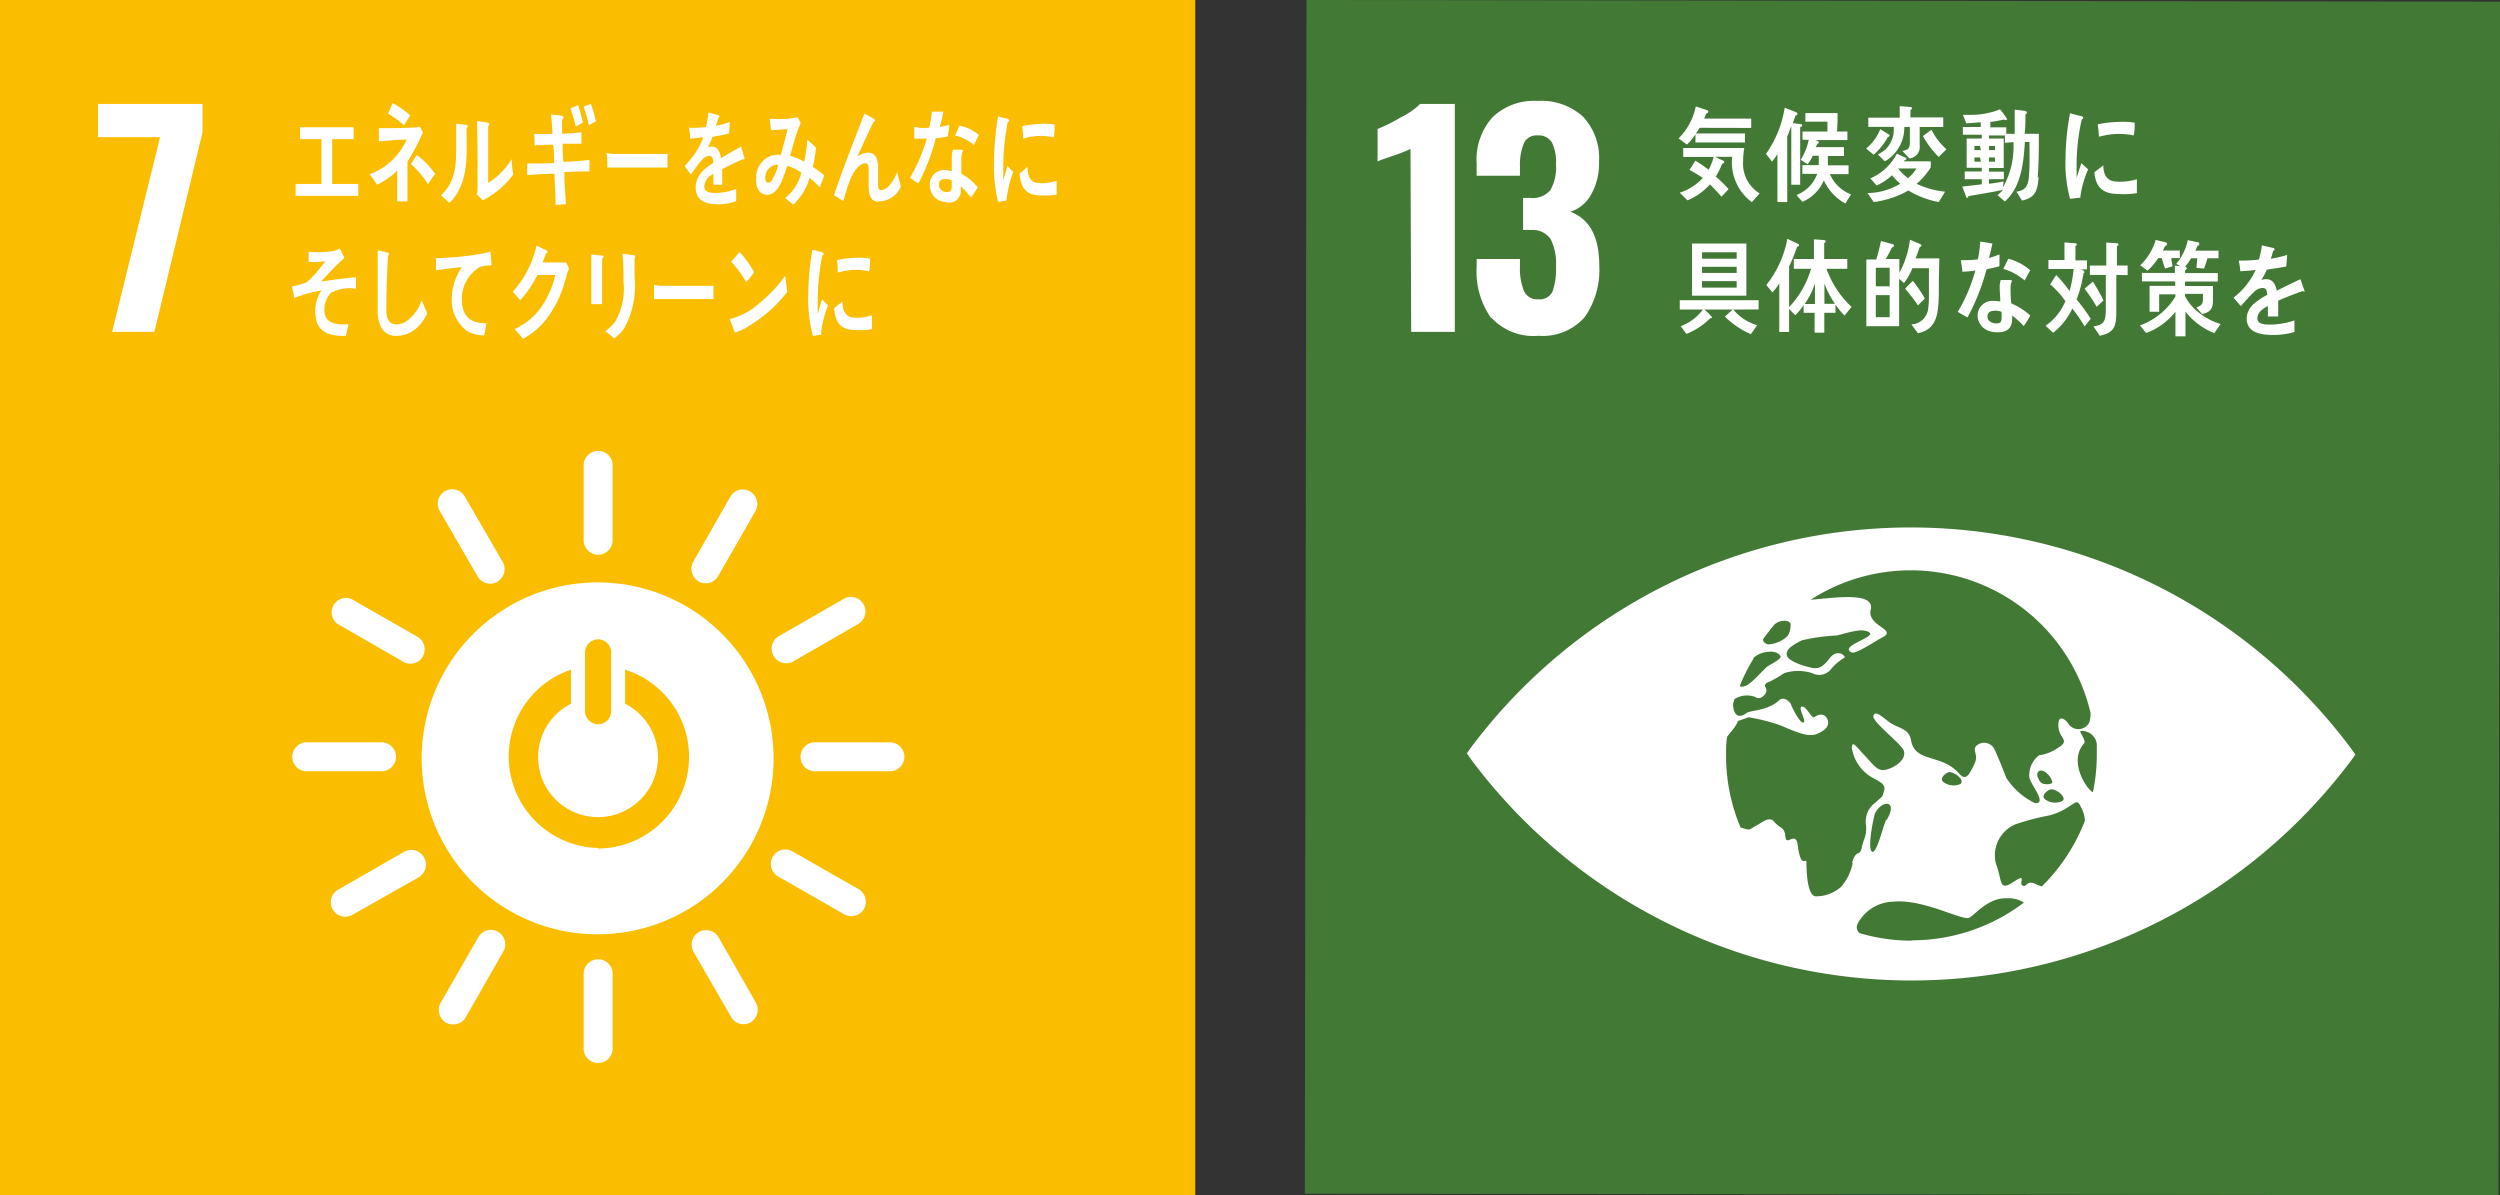 <svg xmlns="http://www.w3.org/2000/svg" viewBox="0 0 216.52 103.52"><rect x="0" y="0" width="216.52" height="103.52" fill="#333333" stroke="none"/><defs><style>.cls-1{fill:#fabd00;}.cls-2{fill:#fff;}.cls-3{fill:#427935;}</style></defs><g id="レイヤー_2" data-name="レイヤー 2"><g id="レイヤー_1-2" data-name="レイヤー 1"><rect class="cls-1" width="103.52" height="103.52"/><polygon class="cls-2" points="13.86 11.88 8.49 11.88 8.49 9 17.54 9 17.54 11.46 13.37 28.74 9.71 28.74 13.86 11.88"/><path class="cls-2" d="M51.8,50.44A15.24,15.24,0,1,0,67,65.68,15.24,15.24,0,0,0,51.8,50.44m-1.13,6a1.16,1.16,0,0,1,1.14-1.07,1.15,1.15,0,0,1,1.12,1.07v5.23a1.15,1.15,0,0,1-1.12,1.06,1.16,1.16,0,0,1-1.14-1.06Zm1.13,17A7.93,7.93,0,0,1,49.45,58v2.95a5.19,5.19,0,1,0,4.69,0V58A7.93,7.93,0,0,1,51.8,73.49"/><path class="cls-2" d="M34.3,65.54a1.27,1.27,0,0,0-1.17-1.25H26.46a1.26,1.26,0,0,0,0,2.51h6.67a1.27,1.27,0,0,0,1.17-1.26"/><path class="cls-2" d="M78.33,65.54a1.27,1.27,0,0,0-1.17-1.25H70.48a1.26,1.26,0,0,0,0,2.51h6.68a1.27,1.27,0,0,0,1.17-1.26"/><path class="cls-2" d="M51.81,92.07a1.27,1.27,0,0,0,1.25-1.17V84.23a1.26,1.26,0,0,0-2.51,0V90.9a1.27,1.27,0,0,0,1.26,1.17"/><path class="cls-2" d="M74.83,78.72a1.28,1.28,0,0,0-.4-1.67l-5.79-3.31a1.25,1.25,0,0,0-1.25,2.17l5.8,3.32a1.28,1.28,0,0,0,1.64-.51"/><path class="cls-2" d="M38.63,88.57a1.28,1.28,0,0,0,1.67-.4l3.31-5.79a1.25,1.25,0,0,0-2.17-1.24l-3.32,5.79a1.28,1.28,0,0,0,.51,1.64"/><path class="cls-2" d="M65,88.54a1.27,1.27,0,0,0,.5-1.64L62.2,81.12a1.27,1.27,0,0,0-1.67-.4,1.28,1.28,0,0,0-.5,1.65l3.33,5.78a1.26,1.26,0,0,0,1.67.39"/><path class="cls-2" d="M28.81,78.77a1.27,1.27,0,0,0,1.64.5L36.23,76A1.26,1.26,0,0,0,35,73.77L29.2,77.1a1.27,1.27,0,0,0-.39,1.67"/><path class="cls-2" d="M51.81,48.05a1.28,1.28,0,0,0,1.25-1.17V40.2a1.26,1.26,0,0,0-2.51,0v6.68a1.28,1.28,0,0,0,1.26,1.17"/><path class="cls-2" d="M36.62,56.85a1.26,1.26,0,0,0-.4-1.66l-5.79-3.32A1.25,1.25,0,0,0,29.18,54L35,57.36a1.28,1.28,0,0,0,1.64-.51"/><path class="cls-2" d="M60.5,50.36a1.26,1.26,0,0,0,1.66-.4l3.32-5.79a1.26,1.26,0,0,0-2.18-1.24L60,48.72a1.28,1.28,0,0,0,.51,1.64"/><path class="cls-2" d="M43.08,50.37a1.26,1.26,0,0,0,.5-1.63L40.25,43a1.25,1.25,0,0,0-2.17,1.25L41.41,50a1.27,1.27,0,0,0,1.67.39"/><path class="cls-2" d="M67,56.82a1.28,1.28,0,0,0,1.63.51L74.4,54a1.26,1.26,0,0,0-1.25-2.18l-5.79,3.33A1.27,1.27,0,0,0,67,56.82"/><polygon class="cls-2" points="25.6 16.96 25.6 15.93 27.84 15.93 27.84 12.05 25.98 12.05 25.98 11.02 30.63 11.02 30.63 12.05 28.77 12.05 28.77 15.93 31.03 15.93 31.03 16.96 25.6 16.96"/><path class="cls-2" d="M35.29,14V15c0,.81,0,1.63,0,2.44h-.89c0-.89,0-1.78,0-2.66A6.45,6.45,0,0,1,32.65,16a8.26,8.26,0,0,0-.64-.91,5.6,5.6,0,0,0,3.21-3c-.8,0-1.6.1-2.41.15,0-.39,0-.76,0-1.14,1,0,2.07,0,3.1-.06a1.83,1.83,0,0,0,.46-.07l.26.51A19.45,19.45,0,0,1,35.29,14M35,10.85a8.46,8.46,0,0,0-1.39-1L34,8.92A7.94,7.94,0,0,1,35.53,10c-.18.29-.36.58-.55.85m2.09,5.09a8.65,8.65,0,0,0-1.48-1.73l.51-.79a7,7,0,0,1,1.58,1.63Z"/><path class="cls-2" d="M40.41,11.08c0,2.05.18,3.95-.82,5.66a3.48,3.48,0,0,1-.67.83l-.73-.66c1.09-1,1.32-2.21,1.32-3.95,0-.74,0-1.51,0-2.25l.93.12a.09.09,0,0,1,.08.1.24.24,0,0,1-.08.15M43,16.6a12,12,0,0,1-1.16.75,4.51,4.51,0,0,1-.55-.52,2,2,0,0,0,.07-.49V15.12c0-1.54,0-3.1-.05-4.64l1,.16s.07,0,.07.12a.23.23,0,0,1-.1.17c0,.43,0,.85,0,1.27,0,1.21,0,2.45,0,3.65a6.26,6.26,0,0,0,1.62-1.48c.14-.18.28-.39.42-.59,0,0,0,0,0,0s0,.1,0,.12c0,.42.08.82.13,1.22A7.62,7.62,0,0,1,43,16.6"/><path class="cls-2" d="M48.88,15c0,.9.08,1.79.14,2.7-.3,0-.6,0-.9.08,0-.91-.08-1.82-.1-2.73-.79,0-1.58.06-2.36.11,0-.33,0-.67,0-1l.54,0c.6,0,1.19,0,1.79-.05,0-.53,0-1-.08-1.57-.54,0-1.07,0-1.61.06,0-.33,0-.68-.05-1,.53,0,1.06,0,1.59,0,0-.57-.07-1.12-.11-1.69l.95.12a.14.14,0,0,1,.12.14.2.2,0,0,1-.12.18l0,1.23a15.83,15.83,0,0,0,1.68-.13v1l-1.63,0c0,.52,0,1,.07,1.56.75,0,1.5-.08,2.25-.16,0,.35,0,.7,0,1-.72,0-1.46,0-2.18.07m1-3.95a14.34,14.34,0,0,0-.47-1.58l.67-.28a12.78,12.78,0,0,1,.41,1.5ZM51,10.85a16.78,16.78,0,0,0-.45-1.62L51.18,9a10.76,10.76,0,0,1,.43,1.5Z"/><path class="cls-2" d="M57.77,14.51c-.43,0-.76,0-1.11,0s-3.11,0-4.06,0c0-.37,0-.83-.05-1.1s.06-.15.1-.14a3.09,3.09,0,0,0,.43.06c.46,0,.94,0,1.47,0,1.08,0,2.05,0,3.26,0,0,.36,0,.82,0,1.19"/><path class="cls-2" d="M64.44,13.79a.13.13,0,0,1-.1,0c-.46.19-1.36.62-1.79.86V16h-.76c0-.13,0-.27,0-.43v-.51A1.28,1.28,0,0,0,61,16.16c0,.36.29.55.88.55a4.72,4.72,0,0,0,1.88-.36l0,1.07a4.42,4.42,0,0,1-1.62.27q-1.89,0-1.89-1.47a2,2,0,0,1,.52-1.31,4.66,4.66,0,0,1,1-.79c0-.41-.12-.62-.31-.62a.85.85,0,0,0-.66.35,6.21,6.21,0,0,0-.5.62c-.24.32-.39.54-.47.65l-.54-.75A6.64,6.64,0,0,0,60.9,11.9c-.34,0-.72.09-1.13.11,0-.35-.06-.67-.1-.95A8.52,8.52,0,0,0,61.14,11a8.13,8.13,0,0,0,.22-1.26l.87.24a.11.11,0,0,1,.08.11.14.14,0,0,1-.1.13L62,10.9a8.68,8.68,0,0,0,1.21-.34l-.07,1c-.36.1-.84.19-1.43.29a6.33,6.33,0,0,1-.4.91,1.25,1.25,0,0,1,.37-.06c.39,0,.65.32.77,1,.51-.32,1.1-.66,1.74-1l.29,1c0,.08,0,.11-.07.11"/><path class="cls-2" d="M71,16.23a9.74,9.74,0,0,0-.88-.83,5,5,0,0,1-1.42,2.32L68,17.15a4,4,0,0,0,1.4-2.2,4.29,4.29,0,0,0-1.22-.59c-.11.33-.21.65-.34,1-.3.76-.71,1.53-1.41,1.51s-1-.67-.94-1.47a2,2,0,0,1,1.31-1.92,2.62,2.62,0,0,1,.83-.07c.17-.64.42-1.54.58-2.23l-1.44.1-.1-1h.08a8.62,8.62,0,0,0,2.34-.12c.08.17.17.33.26.49a14.11,14.11,0,0,0-.55,1.54c-.13.44-.24.88-.38,1.31a4.21,4.21,0,0,1,1.22.51,10.1,10.1,0,0,0,.27-1.92c.26.23.52.45.76.7a11.41,11.41,0,0,1-.28,1.67,7.32,7.32,0,0,1,1,.73c-.13.35-.26.71-.4,1.07m-4.71-.9c0,.25.06.46.25.46a.32.32,0,0,0,.29-.16,5.36,5.36,0,0,0,.59-1.4,1.11,1.11,0,0,0-1.13,1.1"/><path class="cls-2" d="M76.08,17.47c-.92,0-.85-1.08-.85-1.93V14.7c0-.25,0-.55-.25-.55l-.18,0c-1,.35-1.43,2.13-1.76,3.26l-.81-.5c.28-.88.6-1.73.92-2.59s.72-1.92,1.1-2.88c.2-.53.4-1.07.62-1.59a8.37,8.37,0,0,1,.87.49.09.09,0,0,1,.05.08.12.12,0,0,1-.12.12c-.46.9-.88,1.84-1.3,2.77l-.12.25a1.79,1.79,0,0,1,.92-.34c.67,0,.87.57.88,1.34,0,.46,0,.91,0,1.37,0,.23,0,.55.26.54a1.12,1.12,0,0,0,.78-.48,4.33,4.33,0,0,0,.61-1.08c.11.42.22.84.32,1.27a2.11,2.11,0,0,1-1.93,1.26"/><path class="cls-2" d="M82.05,11.83c-.34.06-.62.11-1,.14a17.64,17.64,0,0,1-1.51,3.92c-.24-.14-.48-.32-.72-.49A15.69,15.69,0,0,0,80.27,12a7.94,7.94,0,0,1-1.09,0V11c.12,0,.24,0,.37.06a4.83,4.83,0,0,0,.93,0,8.54,8.54,0,0,0,.22-1.39c.36,0,.69,0,1,0a10.94,10.94,0,0,1-.31,1.33,7.72,7.72,0,0,0,.83-.2c0,.3-.08.61-.12.92m2,5.41a7,7,0,0,0-.89-1c0,.1,0,.2,0,.29a1,1,0,0,1-1.26,1.09,1.9,1.9,0,0,1-.65-.17,1.44,1.44,0,0,1-.77-1.34,1.23,1.23,0,0,1,1.33-1.27,2.72,2.72,0,0,1,.57.1c0-.43,0-.85,0-1.27a2.05,2.05,0,0,1,.11-.6l.63,0s.25,0,.24.09a0,0,0,0,1,0,0,1.29,1.29,0,0,0-.15.54c0,.48,0,1,0,1.45a5,5,0,0,1,1.43,1.19c-.18.29-.37.58-.57.84m-1.68-1.43a1.06,1.06,0,0,0-.5-.13c-.26,0-.6,0-.63.46a.66.66,0,0,0,.63.66c.26,0,.46,0,.48-.42a5.43,5.43,0,0,0,0-.57m1.92-3.08a3.55,3.55,0,0,0-1.63-.82l.39-.86a3.67,3.67,0,0,1,1.67.81Z"/><path class="cls-2" d="M36,28.49a2.72,2.72,0,0,1-1.73.6c-.92,0-1.51-.72-1.56-2,0-.17,0-.34,0-.51,0-.48,0-1,0-1.45,0-1.14,0-2.3,0-3.45l.62.13a1.17,1.17,0,0,1,.25.07.16.16,0,0,1,.12.14.21.21,0,0,1-.1.15c-.08,1.55-.14,3.11-.14,4.66,0,.79.26,1.27.87,1.27a1.6,1.6,0,0,0,.83-.25A3.66,3.66,0,0,0,36.52,26L37,27.16a4.12,4.12,0,0,1-1,1.33"/><path class="cls-2" d="M42.48,23H42.4a2,2,0,0,0-.88.15A3.19,3.19,0,0,0,40,25.9C40,27.74,41.14,28,42.13,28c-.06.35-.12.7-.2,1.05H41.8a3.16,3.16,0,0,1-1.36-.38,3.34,3.34,0,0,1-1.31-2.88A4.87,4.87,0,0,1,40,23.14c-.75.06-1.5.15-2.24.28,0-.36,0-.71,0-1.06A27.65,27.65,0,0,0,41.58,22a9,9,0,0,0,.9-.21c0,.13.09,1,.09,1.09s0,.08-.09.08"/><path class="cls-2" d="M49.12,23.68c-.1.36-.19.72-.31,1.07a9.18,9.18,0,0,1-1.67,3.11,6.26,6.26,0,0,1-1.85,1.48c-.23-.29-.48-.57-.72-.84a7,7,0,0,0,1.08-.64,6.11,6.11,0,0,0,1.18-1.2,8.09,8.09,0,0,0,1.26-2.84l-1.55,0A9.35,9.35,0,0,1,45.06,26c-.21-.24-.42-.5-.65-.73a8.78,8.78,0,0,0,2.05-4l.87.41a.15.15,0,0,1,.09.14.13.13,0,0,1-.13.12,8.11,8.11,0,0,1-.3.79h1.68a1.45,1.45,0,0,0,.35,0,4.37,4.37,0,0,1,.25.48c0,.16-.1.31-.15.46"/><path class="cls-2" d="M52.15,22.39v.37c0,1.19,0,2.39,0,3.58h-.94c0-.22,0-.44,0-.65V24.37c0-.78,0-1.56,0-2.33l1,.1a.08.08,0,0,1,.07.08.21.21,0,0,1-.11.17m2.79,0c0,.54,0,1.08,0,1.62a7.65,7.65,0,0,1-.85,4.34,3.21,3.21,0,0,1-.92.95c-.25-.2-.51-.44-.77-.61a4.11,4.11,0,0,0,.87-.85A5.66,5.66,0,0,0,54,24.43c0-.82,0-1.64-.09-2.45l1,.12a.12.12,0,0,1,.11.12.22.22,0,0,1-.1.18"/><path class="cls-2" d="M61.74,25.9c-.42,0-.76,0-1.1,0s-3,0-4,0c0-.36,0-.81,0-1.08s0-.14.1-.13a2.74,2.74,0,0,0,.43.06c.45,0,1.33,0,1.85,0,1.08,0,1.57,0,2.77,0,0,.35,0,.81,0,1.16"/><path class="cls-2" d="M64.79,28.29a4.7,4.7,0,0,1-1.15.51l-.44-1.19s0,0,0,0a.92.92,0,0,0,.28-.05A5.76,5.76,0,0,0,65.6,26.4,12.38,12.38,0,0,0,68,23.88l.18,1.4a11.71,11.71,0,0,1-3.41,3m-.15-3.85a9.52,9.52,0,0,0-1.3-1.77c.25-.27.49-.56.74-.83a8.51,8.51,0,0,1,1.25,1.74,5.78,5.78,0,0,1-.69.86"/><path class="cls-2" d="M71.15,29c-.25,0-.5.06-.75.1A12.71,12.71,0,0,1,70,25.56a24.54,24.54,0,0,1,.36-3.93l.6.15a1.71,1.71,0,0,1,.3.09.11.11,0,0,1,.07.12.12.12,0,0,1-.11.12,20.5,20.5,0,0,0-.4,4.07c0,.34,0,.66,0,1,.13-.42.25-.85.38-1.26l.52.53a9.35,9.35,0,0,0-.62,2.5m4.41-.44a5.34,5.34,0,0,1-1.26.08c-1,0-1.92-.21-2-1.9.23-.19.47-.4.71-.58,0,.95.4,1.38,1,1.4a3.78,3.78,0,0,0,1.56-.21c0,.4,0,.8,0,1.21m-.25-5a4.85,4.85,0,0,0-1.61-.12,7.26,7.26,0,0,0-1.11.22c0-.33,0-.74-.08-1.07a7.51,7.51,0,0,1,1.57-.21,5.24,5.24,0,0,1,1.31.07c0,.37,0,.74-.08,1.11"/><path class="cls-2" d="M87.17,17.38l-.73.1A13,13,0,0,1,86.09,14a25.73,25.73,0,0,1,.35-3.92l.58.16c.09,0,.21,0,.3.08a.12.12,0,0,1,.07.12.11.11,0,0,1-.11.12,20.49,20.49,0,0,0-.39,4.07c0,.33,0,.65,0,1,.12-.42.24-.84.37-1.26l.5.53a10.08,10.08,0,0,0-.6,2.49m4.37-.54a5.09,5.09,0,0,1-1.23.08c-1,0-1.87-.21-2-1.89l.69-.59c0,1,.39,1.38,1,1.41a3.92,3.92,0,0,0,1.52-.21c0,.4,0,.79,0,1.2m-.25-4.95a4.82,4.82,0,0,0-1.56-.11,5.75,5.75,0,0,0-1.08.22c0-.34-.05-.75-.09-1.08a8,8,0,0,1,1.54-.2,4.54,4.54,0,0,1,1.27.07c0,.36,0,.73-.08,1.1"/><path class="cls-2" d="M28.7,25.32a2.11,2.11,0,0,0-.57,1.85c.14.84,1.08.93,1.57.92l.48,0c-.07.32-.15.64-.22,1h-.14c-1,0-2.34-.13-2.49-1.73a3.12,3.12,0,0,1,.52-2.21,12.44,12.44,0,0,0-2.37.65c-.05-.33-.12-.65-.19-1a6.39,6.39,0,0,0,1.26-.35,10,10,0,0,0,1.61-1.82,9.85,9.85,0,0,1-1.43.07c0-.3,0-.6,0-.9a8.23,8.23,0,0,0,2.16-.06,2.2,2.2,0,0,0,.53-.22c.14.27.29.55.41.82a18.66,18.66,0,0,0-2,2.05c1-.17,2-.29,3-.38,0,.34,0,.69,0,1a3.4,3.4,0,0,0-2.08.31"/><rect class="cls-3" x="113.07" y="0.07" width="103.38" height="103.38" transform="translate(112.78 216.45) rotate(-89.92)"/><path class="cls-2" d="M122.16,12.9a14.1,14.1,0,0,1-1.56.61c-.68.23-1.11.38-1.29.47V11.17a14.76,14.76,0,0,0,2-1A6.61,6.61,0,0,0,123,9h3V28.74h-3.78Z"/><path class="cls-2" d="M129.13,27.53a7,7,0,0,1-1.24-4.42v-.68h3.75v.66a5.22,5.22,0,0,0,.37,2.17,1.27,1.27,0,0,0,1.24.66,1.21,1.21,0,0,0,1.21-.67,5.78,5.78,0,0,0,.3-2.18,4.71,4.71,0,0,0-.46-2.36,1.89,1.89,0,0,0-1.71-.79,6.17,6.17,0,0,0-.68,0V17.14h.61a2,2,0,0,0,1.76-.68,4,4,0,0,0,.48-2.24,3.82,3.82,0,0,0-.35-1.88,1.34,1.34,0,0,0-1.26-.61,1.17,1.17,0,0,0-1.16.66,4.78,4.78,0,0,0-.35,1.95v.88h-3.75V14.15a5.47,5.47,0,0,1,1.38-4,5.18,5.18,0,0,1,3.88-1.41,5.38,5.38,0,0,1,3.95,1.36A5.24,5.24,0,0,1,138.49,14a5.43,5.43,0,0,1-.7,2.87A3.09,3.09,0,0,1,136,18.34q2.51.93,2.51,4.65a7.11,7.11,0,0,1-1.26,4.47,4.81,4.81,0,0,1-4,1.62,4.93,4.93,0,0,1-4.07-1.55"/><path class="cls-2" d="M203.69,64.92a47.57,47.57,0,0,0-76.35-.1l-.3.43c.09.12.19.26.3.43a47.57,47.57,0,0,0,76.35.1l.3-.43-.3-.43m-51-9.55c.21-.31.9-1.18,1-1.29a1.25,1.25,0,0,1,.78-.31c.25-.05.57.09.61.27a2,2,0,0,1-.22,1,2.62,2.62,0,0,1-1.7.77c-.37-.06-.52-.35-.45-.46M151.86,57l.08-.09a2.14,2.14,0,0,1,1.27-.46c.39-.07.93.13,1,.4s-1,.74-1.2.92c-.55.51-1.42,1.55-1.93,1.66a.56.56,0,0,1-.41,0,15.26,15.26,0,0,1,1.2-2.39m8.59,17.7a4.46,4.46,0,0,1-1,2.06,3.27,3.27,0,0,1-2.18.83c-.73,0-.83-2-.83-3,0-.35-.49.68-.75-1.41-.16-1.33-1,.14-1.07-.75s-.49-.71-.94-1.27-1,0-1.63.33-.37.43-1.26.15l-.05,0a16,16,0,0,1-1.26-6.25c0-.54,0-1.07.09-1.6a1.3,1.3,0,0,1,.1-.15c.85-1,.83-1.23.83-1.23l.94-.33a16.52,16.52,0,0,1,2.63.66c.92.35,2.39,1.14,3.24.8.62-.26,1.1-.59,1-1.11s-.57-.79-1.19-.36c-.22.16-.7-1-1.08-.91s.46,1.32.14,1.38-1-1.33-1.07-1.55-.61-.78-1.06-.36c-.95.9-2.48.84-2.79,1.08-.94.7-1.19-.24-1.17-.81l.12-.39a2,2,0,0,1,1.79-.19c.41.28.71-.07.87-.24a.57.57,0,0,0,0-.65c-.11-.23.2-.39.42-.45a9.84,9.84,0,0,0,1.22-.72,4,4,0,0,1,2.43,0,1.3,1.3,0,0,0,1.61-.32,4.21,4.21,0,0,1,1.16-1c.24-.11-.57-.86-1.23,0s-1,.89-1.32.89-2.16-.47-2.39-1.05.58-1,1.27-1.36a16.36,16.36,0,0,1,3-.42c1-.22,2.22-.7,2.84-.27s-2.61,1.15-1.55,1.73c.38.2,2.09-1,2.68-1.29,1.38-.71-1.34-.95-1-2.4.4-1.63-3.34-1-5.2-.87a16,16,0,0,1,24.24,9.81,3,3,0,0,1-.08.74,1.05,1.05,0,0,1-1.88.14c-.16-.24-.85-.89-.83.23s1.08,1.22,0,1.89a3.89,3.89,0,0,1-1.68.67,2.17,2.17,0,0,0-.83,1.93c.12.61,1.58,2.28.49,2.21a6.19,6.19,0,0,1-2.48-2.17c-.34-.89-.7-1.76-1-2.43a1,1,0,0,0-1.51-.44c-.57.39.16.78-.25,1.62s-.71,1.57-1.31.88c-1.56-1.79-3.84-.91-4.19-2.91-.2-1.08-1.13-1-1.91-1.59s-1.22-1-1.35-.51,2.45,2.43,2.63,3c.27.78-.77,1.46-1.53,1.65s-1.09-.43-1.84-1.21-1.07-1.34-1.13-.73A3.55,3.55,0,0,0,162,67.25c.65.41,1.38.6,1.17,1.26s0,.3-.74,1a2,2,0,0,0-.81,2c.05,1-.21,1.06-.37,1.89s-.52.11-.84,1.33m17.23-6.37c.54,0,1.35.7,1,1a1.44,1.44,0,0,1-1.53-.14c-.4-.31.26-.83.5-.85m-.68-.5c-.17-.06-.33-.23-.46-.62s.2-.62.53-.46a1.55,1.55,0,0,1,.75.92c0,.27-.64.23-.82.16m-7.08,0a1.48,1.48,0,0,1-1.54-.14c-.4-.32.26-.84.5-.86.54,0,1.35.71,1,1M163.36,71c-.23.36-.83,3.06-1.24,2.75s.17-3.13.29-3.35c.63-1.16,2-1.1,1,.6m2.16,10.47a16,16,0,0,1-4.51-.65.67.67,0,0,1-.19-.79A3.59,3.59,0,0,1,164,78.09c2.6-.25,6,1.7,6.56,1.39s1.65-1.75,3.26-1.68a2.5,2.5,0,0,1,1.47.37,16.06,16.06,0,0,1-9.74,3.27m11.33-4.66a2.75,2.75,0,0,1-.5-.18c-.88-.45-.78.26-1.2.1s.48-1.16-.81-.31-.94-.13-1.5-1.56a2.92,2.92,0,0,1,1.66-3.43,20.87,20.87,0,0,1,2.92-.77c1.93-.48,2.33-1.62,2.68-.92l.19.37a2.65,2.65,0,0,1,.25,1,16.09,16.09,0,0,1-3.69,5.65m4.41-8.1c-.43-.11-2.23-2.61-.8-4.24.23-.27-.48-1.07-.29-1.08a1.3,1.3,0,0,1,1.4,1.12q0,.47,0,.93a16,16,0,0,1-.34,3.27"/><path class="cls-2" d="M147.21,11.07c-.11.16-.21.33-.33.49h4.25v.78h-4.29v-.71a5,5,0,0,1-.73.89l-.73-.53a5.5,5.5,0,0,0,1.49-2.77l.95.31c.07,0,.13.06.13.15s-.11.13-.16.15-.13.3-.2.44h4.08v.81Zm4.51,6.44a4.31,4.31,0,0,1-1.7-3.93h-1.48l.67.32s.13.06.13.13-.13.16-.2.17a5.82,5.82,0,0,1-.54,1.09,11.42,11.42,0,0,1,1.11,1.09l-.62.66a12.89,12.89,0,0,0-1-1.07,5.21,5.21,0,0,1-1.94,1.38l-.67-.66a4.74,4.74,0,0,0,2-1.28c-.38-.25-.77-.49-1.16-.7.18-.25.34-.52.5-.79a8.8,8.8,0,0,1,1.16.79,5.43,5.43,0,0,0,.44-1.12h-2.64v-.77c1.76,0,3.52,0,5.29,0a6.09,6.09,0,0,0-.1,1.13,3,3,0,0,0,1.43,2.8Z"/><path class="cls-2" d="M155.91,11v5h-.77V10.93c-.12.3-.22.6-.35.89V17.5h-.85V13.33a3.43,3.43,0,0,1-.47.66l-.52-.66a9.55,9.55,0,0,0,1.62-4l1,.39a.17.17,0,0,1,.1.15.13.13,0,0,1-.16.12l-.23.67.72.1a.09.09,0,0,1,.08.1c0,.08-.07.11-.12.13m3.86,6.63a4.25,4.25,0,0,1-1.86-2,3.49,3.49,0,0,1-1.86,1.86l-.51-.59a3.06,3.06,0,0,0,1.79-1.83h-1.28v-.76h1.42c0-.2,0-.4,0-.59v-.22H157a3.65,3.65,0,0,1-.45.74l-.59-.39a5.45,5.45,0,0,0,.69-1.73h-.54v-.72h2.16l0-.85-1.91,0V9.79h2.79c0,.53,0,1.06-.06,1.6H160v.74h-2.77l.3.15s0,0,0,.05a.12.12,0,0,1-.13.11l-.14.3h2.44v.77h-1.39c0,.27,0,.54,0,.81h1.79v.76h-1.62a3.3,3.3,0,0,0,1.84,1.76Z"/><path class="cls-2" d="M163.51,11.85a5.3,5.3,0,0,1-1.24,1.55l-.65-.54a4,4,0,0,0,1.22-1.67l.76.46a.1.1,0,0,1,.05.08c0,.07-.09.15-.14.12m4.4,5.65a7.84,7.84,0,0,1-2.63-1,8.24,8.24,0,0,1-3,1l-.54-.78a5.52,5.52,0,0,0,2.83-.81,5.38,5.38,0,0,1-.7-.73,5.39,5.39,0,0,1-1.34.89l-.54-.62a4.65,4.65,0,0,0,2.29-2.14l.76.35s.08.05.08.1-.09.09-.13.09l-.12.12h2.35v.52A6.18,6.18,0,0,1,166,15.92a7.34,7.34,0,0,0,2.46.68ZM166.26,11c0,.53,0,1,0,1.57a1,1,0,0,1-.89,1.15l-.61-.64c.45-.12.65-.15.65-.76V11h-.48a3.4,3.4,0,0,1-1,2.45,2.84,2.84,0,0,1-.69.52l-.6-.59a3.43,3.43,0,0,0,.6-.39,2.38,2.38,0,0,0,.77-2h-2.2v-.8h2.72v-1l.94.08a.11.11,0,0,1,.12.11c0,.07-.08.13-.13.15v.64h2.84V11Zm-1.87,3.59a4.27,4.27,0,0,0,.86.84,3.28,3.28,0,0,0,.73-.84Zm3.52-1a7.77,7.77,0,0,1-1.37-1.81l.74-.54a5.7,5.7,0,0,0,1.3,1.69Z"/><path class="cls-2" d="M176.56,15.3c-.08,1.25-.31,1.83-1.44,2.07l-.48-.77c.73-.11,1-.42,1.08-1.3s.05-2,.05-3h-.4c-.11,1.89-.35,3.93-1.73,5.15L173,16.9a2.92,2.92,0,0,0,.47-.46c-1,.22-2,.37-3,.55,0,.07,0,.14-.1.14s-.07-.05-.08-.08l-.34-.89c.56-.07,1.13-.12,1.69-.2v-.44h-1.48v-.67h1.48v-.32h-1.31V12h1.31v-.33H170V11h1.55v-.4c-.42,0-.84.07-1.26.08l-.28-.73c.24,0,.47,0,.72,0a6.93,6.93,0,0,0,2.49-.48,6.87,6.87,0,0,1,.6.83.1.1,0,0,1-.11.1.24.24,0,0,1-.14-.05,9.89,9.89,0,0,1-1.19.21v.47h1.38v.56h.73c0-.7,0-1.39,0-2.09l.89.1c.06,0,.16.05.16.15a.22.22,0,0,1-.12.17c0,.56,0,1.11-.07,1.67h1.23c0,1.26,0,2.53-.1,3.8m-5-2.75H171V13h.56Zm0,1H171V14h.57Zm1.3-1h-.51V13h.51Zm0,1h-.52V14h.52Zm.86-1.27v-.64h-1.38V12h1.28v2.55h-1.28v.32h1.29v.65h-1.29v.4c.43-.06.84-.12,1.27-.2l-.07.54a7.24,7.24,0,0,0,.92-3.95Z"/><path class="cls-2" d="M150.12,26.81a4.1,4.1,0,0,0,2.07,1.35l-.55.78a7.22,7.22,0,0,1-2.25-1.52l.67-.61h-2.45a5.25,5.25,0,0,1,.67.66c0,.08-.11.1-.16.09a6.11,6.11,0,0,1-2.06,1.36l-.5-.67a4.14,4.14,0,0,0,1.92-1.44h-2V26h6.83v.8Zm-3.58-5.72h4.71v4.52h-4.71Zm3.87.76h-3v.56h3Zm0,1.26h-3v.53h3Zm0,1.24h-3v.56h3Z"/><path class="cls-2" d="M159.75,27.33a6.58,6.58,0,0,1-.78-.95v.71H158v1.72h-.84V27.09h-.95v-.68a4.23,4.23,0,0,1-.73.89l-.53-.55v2h-.85V24.53a4,4,0,0,1-.6.8l-.52-.65a9.08,9.08,0,0,0,1.82-4l.94.45a.13.13,0,0,1,.07.11c0,.09-.11.13-.17.13a14.2,14.2,0,0,1-.69,1.71V26.6a8.12,8.12,0,0,0,1.9-3.32h-1.49v-.85h1.74v-1.7l.89.06a.11.11,0,0,1,.12.11.17.17,0,0,1-.12.15v1.38h2v.85h-1.8a8.35,8.35,0,0,0,2.17,3.3Zm-3.43-1h.87V24.56a6.68,6.68,0,0,1-.88,1.75m1.7-1.75v1.75h.91a7.86,7.86,0,0,1-.91-1.75"/><path class="cls-2" d="M167.92,24.36c0,.38,0,.76,0,1.14-.06,1.66-.13,3-1.81,3.36l-.57-.76A1.54,1.54,0,0,0,167,26.7a8.67,8.67,0,0,0,.06-.87v-2.6h-1.43a6,6,0,0,1-.73,1.29l-.42-.38v4.11h-2.84V22.47h.86c.16-.52.29-1.06.41-1.6l1,.28c.05,0,.13.05.13.13s-.13.14-.18.15a11.42,11.42,0,0,1-.54,1h1.18v1.2a8.19,8.19,0,0,0,.92-2.87l.89.38a.17.17,0,0,1,.1.13c0,.08-.09.11-.14.11-.12.34-.23.68-.37,1h2.06Zm-4.26-1.17h-1.2V24.8h1.2Zm0,2.37h-1.2v1.91h1.2Zm2.45.89A15.67,15.67,0,0,0,165,25l.66-.68a11.51,11.51,0,0,1,1.05,1.53Z"/><path class="cls-2" d="M173.16,23.06c-.37.1-.74.19-1.11.26a18.31,18.31,0,0,1-1.65,4.17c-.28-.15-.57-.31-.84-.48a14.4,14.4,0,0,0,1.52-3.58,8.47,8.47,0,0,1-1.13.1c0-.31-.09-.63-.12-1a2.75,2.75,0,0,0,.41,0,7.55,7.55,0,0,0,1.06-.07,9.68,9.68,0,0,0,.2-1.54c.36.06.71.1,1.06.18-.09.41-.18.83-.3,1.24.31-.07.61-.2.91-.3,0,.31,0,.63,0,.95m2.1,5.25a6.85,6.85,0,0,0-1-.91,2.81,2.81,0,0,1,0,.29c0,.92-.59,1.16-1.27,1.16a2.17,2.17,0,0,1-.72-.11,1.42,1.42,0,0,1-1-1.26,1.27,1.27,0,0,1,1.34-1.35,4.32,4.32,0,0,1,.62.05c0-.42-.05-.83-.05-1.25a1.84,1.84,0,0,1,.09-.61H174s.26,0,.26.08a0,0,0,0,1,0,0,1.13,1.13,0,0,0-.13.54c0,.47,0,.94.07,1.41a5.73,5.73,0,0,1,1.64,1.05,7.7,7.7,0,0,1-.55.88M173.32,27a1.26,1.26,0,0,0-.54-.09c-.29,0-.65.08-.65.5s.44.6.74.6.48-.06.48-.45a5.4,5.4,0,0,0,0-.56m2-2.71a4.9,4.9,0,0,0-1.85-1l.44-.88a4.6,4.6,0,0,1,1.89,1Z"/><path class="cls-2" d="M180.54,28.27a12.84,12.84,0,0,0-1.06-1.55,5.81,5.81,0,0,1-1.66,2.1l-.66-.61a4.8,4.8,0,0,0,1.72-2.13,7.62,7.62,0,0,0-1.32-1.45l.52-.81a10.3,10.3,0,0,1,1.16,1.39,10.36,10.36,0,0,0,.35-1.91h-2.18v-.78h1.39V21l.95.07a.12.12,0,0,1,.12.11c0,.07-.08.11-.12.13v1.24h1v.78h-.57c.07,0,.35.12.35.23a.08.08,0,0,1-.08.09,10.86,10.86,0,0,1-.6,2.29,14.59,14.59,0,0,1,1.22,1.67Zm1.05-1.7A15.46,15.46,0,0,0,180.54,25l.72-.61a16.25,16.25,0,0,1,.92,1.63Zm1.7-2.76v3.07c0,1.44-.16,1.91-1.43,2.2l-.55-.81c1-.15,1.07-.53,1.07-1.64V23.81H181V23h1.42V21l.92.07c.05,0,.13,0,.13.11s-.08.11-.13.13V23h.93v.83Z"/><path class="cls-2" d="M191.78,28.85a5.86,5.86,0,0,1-2.5-1.86v2.14h-.87V27a5.76,5.76,0,0,1-2.54,1.84l-.53-.66a5.92,5.92,0,0,0,3.07-2.5v-.19H187V27h-.83V24.76h2.22v-.39h-2.88v-.73h2.85V23l.49.06-.37-.21a4.69,4.69,0,0,0,1-2.05l.8.17c.07,0,.19,0,.19.16s-.1.13-.15.15l-.18.43h2v.66h-.95c-.1.3-.19.6-.3.89l-.66-.06.07-.83h-.54a3.78,3.78,0,0,1-.52.72c.06,0,.15.07.15.15s-.09.14-.14.16v.25h2.83v.73h-2.84v.39h2.42v1.3c0,.76-.36,1-.94,1.13l-.5-.57c.66-.22.57-.48.57-1.18h-1.55v.2a4.32,4.32,0,0,0,1.28,1.49,5.4,5.4,0,0,0,1.8.92Zm-3.72-6.5c0,.23.07.47.1.71l-.65.2c-.11-.3-.19-.61-.29-.91h-.3a5.77,5.77,0,0,1-.92,1.09l-.64-.46a5,5,0,0,0,1.34-2.2l.87.21a.16.16,0,0,1,.12.14c0,.1-.1.15-.16.18s-.13.26-.21.39h1.47v.65Z"/><path class="cls-2" d="M199.53,25.21a.17.17,0,0,1-.11,0c-.55.19-1.61.6-2.11.83v1.37h-.89v-.9c-.6.28-.91.65-.91,1.05s.35.55,1,.55a6.6,6.6,0,0,0,2.21-.36l0,1a6.25,6.25,0,0,1-1.9.26c-1.49,0-2.24-.47-2.24-1.42a1.72,1.72,0,0,1,.63-1.28,5.27,5.27,0,0,1,1.15-.77c0-.4-.14-.6-.36-.6a1.1,1.1,0,0,0-.78.34,7,7,0,0,0-.58.6c-.29.31-.46.52-.57.63l-.63-.73a6.43,6.43,0,0,0,1.92-2.4c-.4.05-.85.09-1.34.11,0-.33-.08-.65-.12-.92a13.53,13.53,0,0,0,1.74-.09,8.24,8.24,0,0,0,.26-1.23l1,.23a.11.11,0,0,1,.09.11c0,.06,0,.1-.12.14a6.55,6.55,0,0,1-.2.68,11.73,11.73,0,0,0,1.42-.33l-.08,1c-.42.09-1,.17-1.68.27a5.6,5.6,0,0,1-.48.89,1.72,1.72,0,0,1,.44-.06c.46,0,.76.31.9,1,.61-.32,1.3-.65,2.05-1l.35,1c0,.07,0,.1-.09.1"/><path class="cls-2" d="M180.12,17.12l-.84.1a11.92,11.92,0,0,1-.39-3.49,22.36,22.36,0,0,1,.39-3.92L180,10a2,2,0,0,1,.33.09.11.11,0,0,1,.09.12.13.13,0,0,1-.12.12,17.94,17.94,0,0,0-.45,4.07c0,.34,0,.66,0,1,.14-.42.27-.85.42-1.27l.58.54a8.76,8.76,0,0,0-.69,2.49m4.89-.43a6.58,6.58,0,0,1-1.4.08c-1.1,0-2.13-.22-2.26-1.9l.78-.59c0,1,.45,1.39,1.17,1.41a4.87,4.87,0,0,0,1.73-.21c0,.4,0,.8,0,1.21m-.28-5a6.26,6.26,0,0,0-1.78-.11,8.82,8.82,0,0,0-1.23.22c0-.33-.06-.74-.1-1.07a9.4,9.4,0,0,1,1.75-.21,6.44,6.44,0,0,1,1.45.07c0,.37,0,.74-.09,1.1"/></g></g></svg>